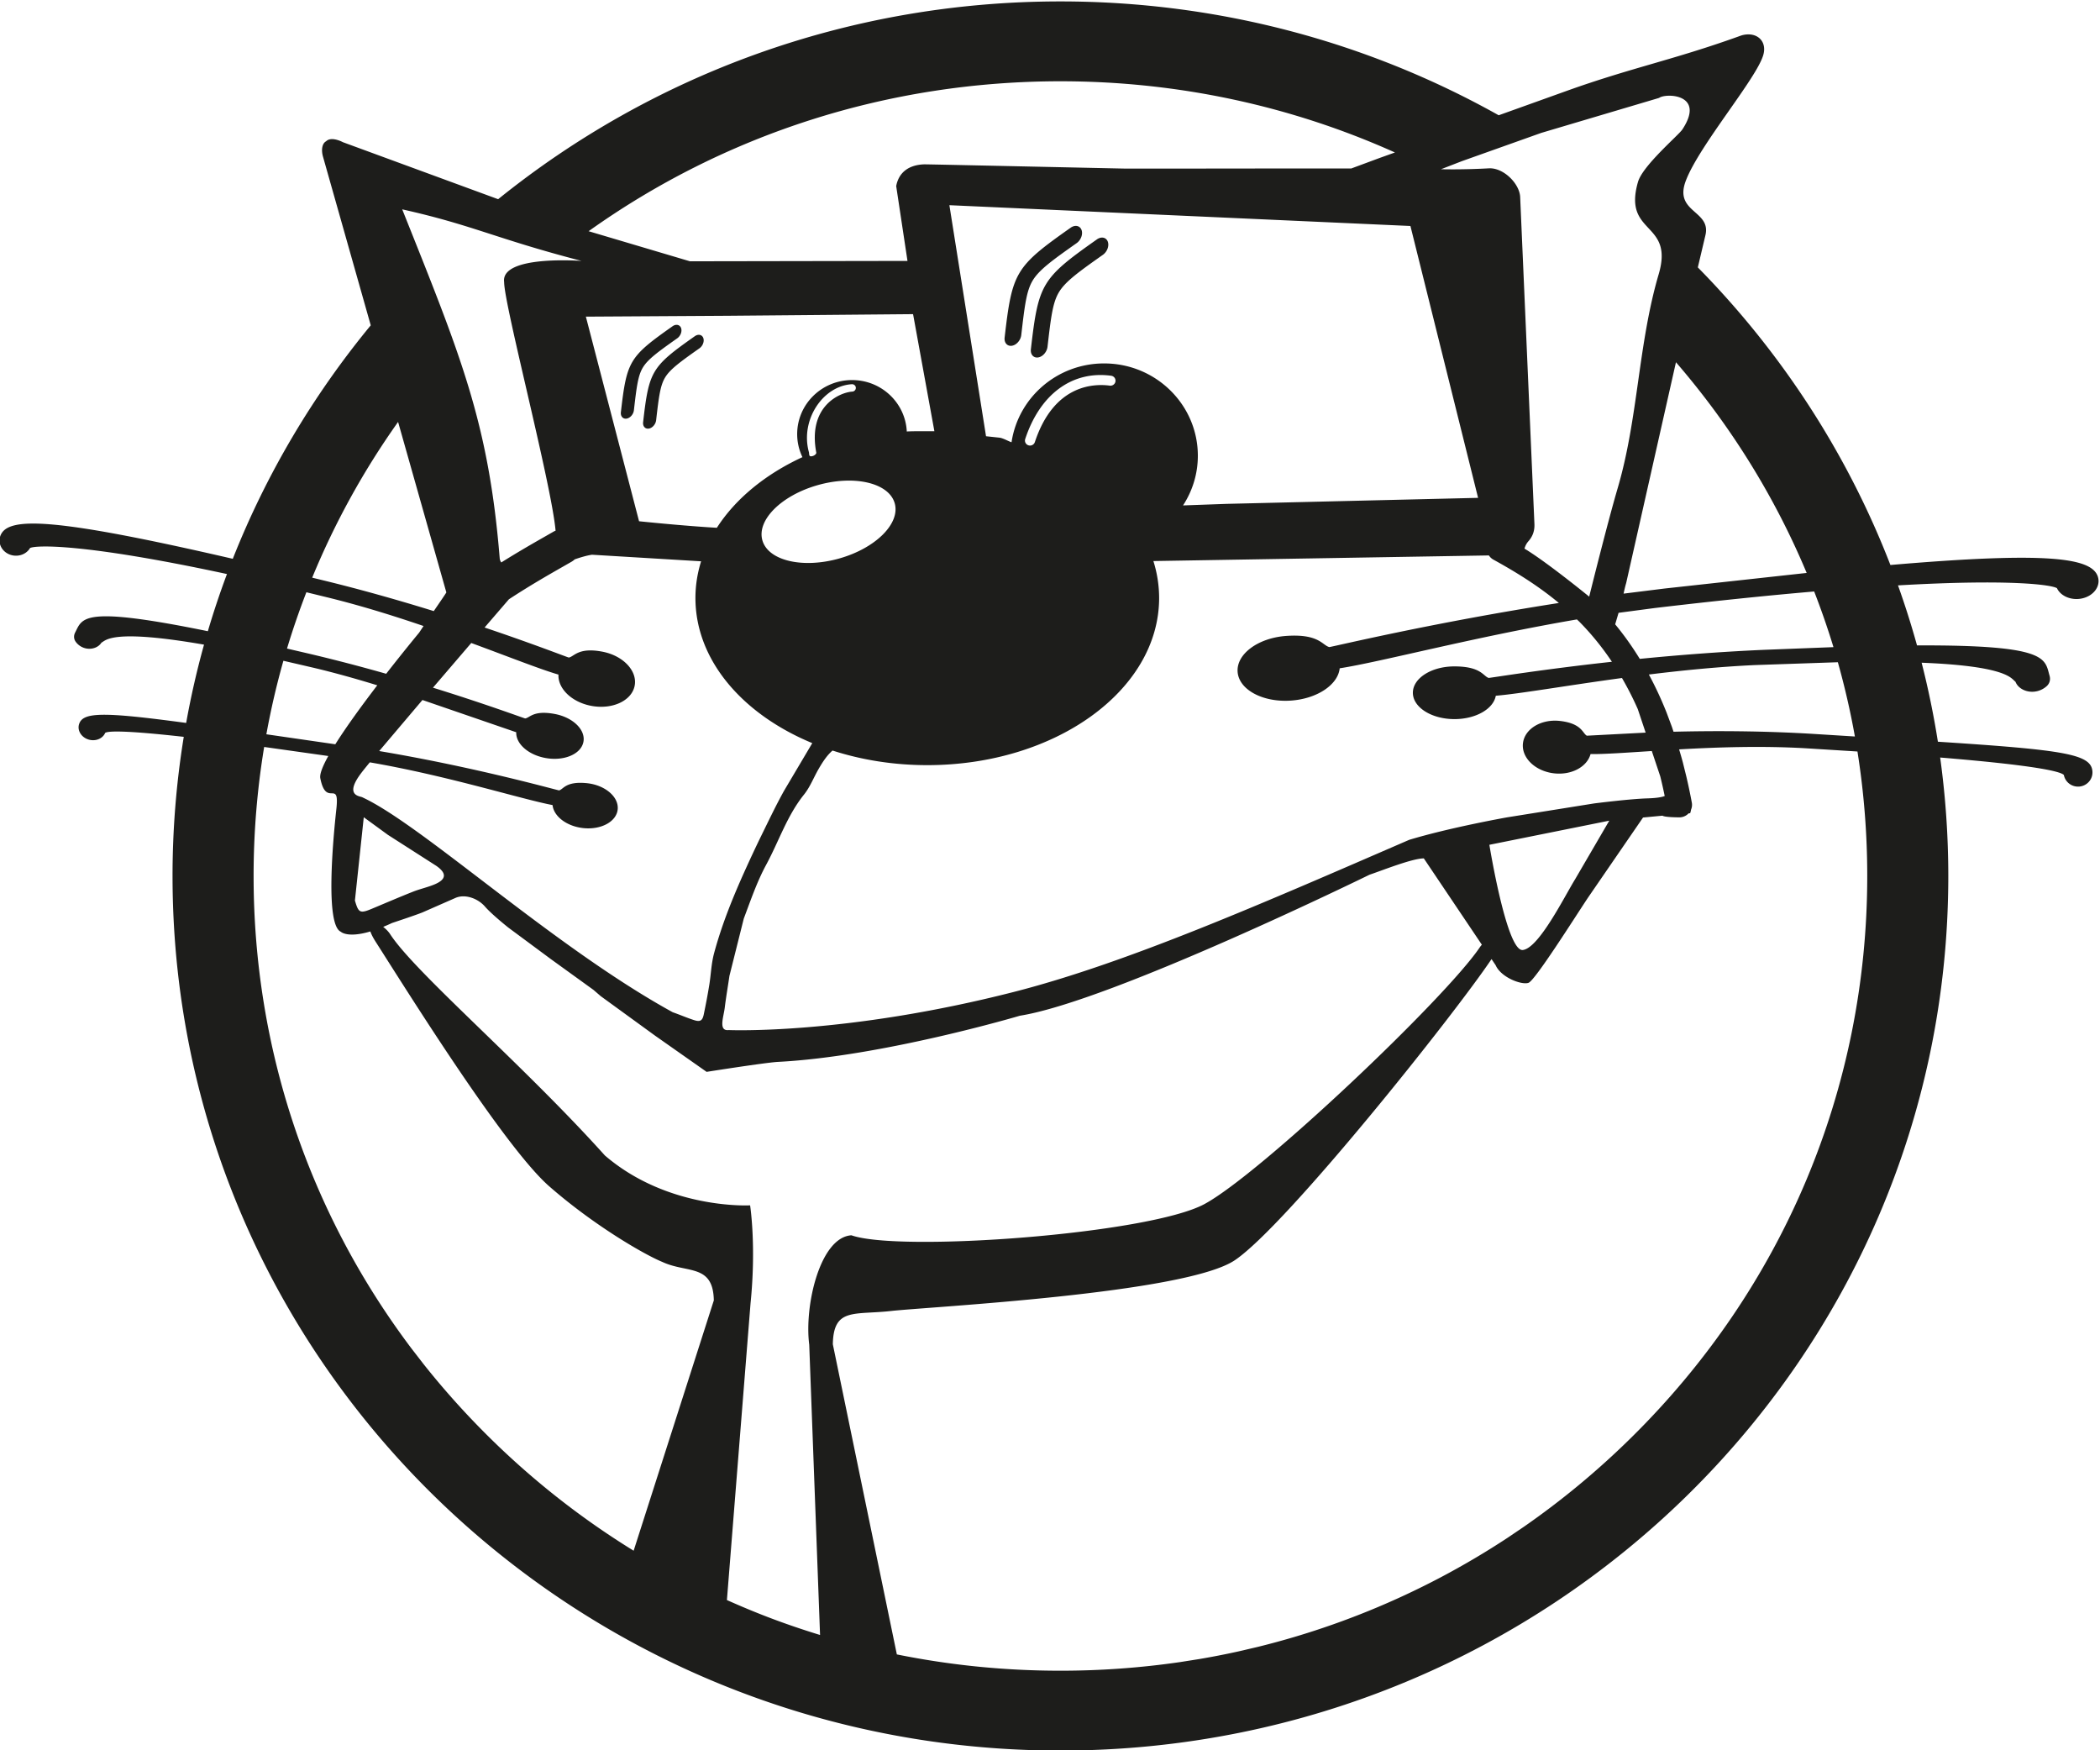 <svg xmlns="http://www.w3.org/2000/svg" viewBox="265.136 174.667 164.141 136.778" xmlns:v="https://vecta.io/nano"><defs><clipPath id="A"><path d="M0 595.28h841.89V0H0z"/></clipPath></defs><g clip-path="url(#A)" transform="matrix(.396 0 0 -.39 186.354 355.847)" fill="#1d1d1b"><path d="M398.667 395.28c.907.138 1.737 1.097 1.855 2.141.688 6.087 1.043 8.864 2.242 10.909 1.251 2.133 3.838 4.042 8.683 7.51.856.613 1.288 1.804.966 2.66-.108.289-.289.503-.514.636-.441.261-1.052.211-1.619-.195-10.946-7.835-11.555-8.864-13.042-22.022-.118-1.043.522-1.777 1.429-1.639m3.753-.703c-.118-1.043.521-1.777 1.429-1.639s1.737 1.097 1.855 2.141c.688 6.087 1.043 8.864 2.242 10.909 1.25 2.133 3.837 4.042 8.682 7.51.856.613 1.289 1.804.967 2.66a1.22 1.22 0 0 1-.514.636c-.441.261-1.052.211-1.619-.195-10.946-7.835-11.555-8.864-13.042-22.022m-69.808 2.191c.67.48 1.009 1.411.756 2.081-.085.227-.226.394-.402.498-.345.205-.823.165-1.267-.152-8.565-6.131-9.041-6.936-10.205-17.232-.092-.817.408-1.391 1.118-1.283s1.36.858 1.452 1.675c.538 4.763.816 6.937 1.754 8.536.979 1.67 3.003 3.164 6.794 5.877m4.742.58c-.345.205-.823.165-1.267-.152-8.565-6.131-9.042-6.936-10.205-17.232-.092-.817.408-1.391 1.118-1.283s1.359.858 1.452 1.675c.538 4.763.816 6.937 1.754 8.536.978 1.67 3.002 3.164 6.794 5.877.67.48 1.008 1.411.756 2.082a.95.95 0 0 1-.402.497m223.477-62.46l-13.734-.54c-8.661-.387-17.026-1.061-24.494-1.811-1.525 2.517-3.147 4.821-4.856 6.921l.67 2.307 7.109.956c12.175 1.465 22.598 2.541 31.499 3.319 1.403-3.667 2.679-7.384 3.806-11.152m-3.508-17.415c-10.309.656-20.181.66-28.06.463l-.312.958-1.073 2.918c-1.069 2.726-2.235 5.247-3.482 7.589 6.647.834 13.765 1.553 20.863 1.891l16.44.571a158.08 158.08 0 0 0 3.364-14.88l-7.74.49M567.5 289.03c0-42.537-16.565-82.528-46.643-112.606-6.58-6.58-13.634-12.513-21.085-17.767l-3.217-2.211a158.17 158.17 0 0 0-13.329-7.998c-9.12-4.879-18.686-8.842-28.584-11.84-2.474-.75-4.97-1.439-7.484-2.068l-3.785-.897c-2.533-.567-5.083-1.073-7.65-1.517l-3.863-.619a161.59 161.59 0 0 0-23.61-1.727 162.1 162.1 0 0 0-15.817.771 159.36 159.36 0 0 0-16.469 2.494l-12.636 62.151c.131 7.376 4.172 5.834 11.506 6.668s58.009 3.461 67.833 10.166c10.23 6.983 43.403 49.323 50.675 60.346l.803-1.211c1.083-2.5 5.186-4.033 6.5-3.542s9.063 12.991 11.75 17.083l10.852 16.038 3.836.37c.42-.308 2.789-.334 3.331-.334a2.46 2.46 0 0 1 .45.041c.55.1 1.018.377 1.373.756l.303.029c.093.231.147.469.18.709a2.49 2.49 0 0 1 .157 1.413c-.324 1.78-.682 3.492-1.064 5.154l-.719 2.945c-.23.884-.479 1.728-.726 2.576 7.546.429 16.387.736 25.09.213l10.11-.639a161.37 161.37 0 0 0 1.932-24.947M295.643 176.424c-2.819 2.82-5.521 5.727-8.1 8.715-1.72 1.992-3.386 4.02-4.997 6.082l-2.376 3.119C259.936 221.588 249 254.469 249 289.03a161.13 161.13 0 0 0 2.085 25.855l12.661-1.813c-1.112-2.029-1.741-3.627-1.579-4.458 1.167-6 3.833 0 3.167-6.167s-2.207-23.191.874-24.583c0 0 1.27-1.324 5.838.052.175-.524.496-1.192 1.037-2.052 6.025-9.569 25.375-41.125 34.271-49.021s18.808-13.69 22.313-15.146c4.916-2.333 10.041-.333 10.172-7.71l-15.826-50.162c-10.163 6.359-19.682 13.911-28.37 22.599m-40.76 155.732l6.03-1.419c4.244-1.025 8.459-2.233 12.498-3.495-2.945-3.907-6.071-8.245-8.284-11.819l-13.608 2.003c.892 4.976 2.011 9.892 3.364 14.73m4.535 13.731l4.555-1.13c6.381-1.604 12.701-3.602 18.57-5.635l-.876-1.342s-2.919-3.566-6.499-8.23a337.13 337.13 0 0 1-15.191 4.018l-4.383 1.035a157.54 157.54 0 0 0 3.824 11.284m18.101 34.129l9.524-34.155c.021-.038-1.199-1.851-2.483-3.75-6.565 2.066-13.93 4.207-21.617 6.112l-2.376.587c4.439 10.964 10.113 21.424 16.952 31.206m36.21 32.264s-16.026 1.25-15.276-4.25c0-4.566 9.354-40.519 10.151-49.809-.124-.054-.251-.099-.37-.169l-1.634-.95c-2.405-1.393-5.393-3.126-8.712-5.244-.251.335-.305.756-.305.756-2.197 27.445-7.749 40.75-19.249 70 14-3.167 18.333-5.834 35.395-10.334m160.547 21.731l-3.022-1.1-5.601-2.108c-25.118.007-19.368-.022-44.486-.023-.56 0-39.251.872-39.81.853-2.92-.1-4.997-1.509-5.523-4.353l2.229-15-42.939-.074-20.001 6.03c26.94 19.505 59.221 30.044 93.127 30.044 23.164 0 45.563-4.935 66.026-14.269m52.141 10.936c1.312.993 9.25.834 4.583-6.333-.748-1.149-7.815-7.218-8.75-10.5-3.052-10.723 7.189-7.793 4.084-18.5-4.061-14.001-4.034-28.83-8.084-42.834-2.078-7.186-5.633-21.774-5.633-21.774s-8.356 6.935-12.772 9.623c.144.532.39 1.039.772 1.475.872.995 1.234 2.136 1.193 3.387l-2.812 65.477c-.038 2.719-3.252 6.015-6.164 5.867-5.334-.305-9.459-.18-9.459-.18l4.069 1.601 15.711 5.678zm-107.301-56.802c-.075-.546-.583-.929-1.126-.855-3.199.434-11.041.205-14.789-11.319a1 1 0 0 0-.951-.691c-.102 0-.207.016-.309.049a1 1 0 0 0-.642 1.261c2.924 8.99 9.262 13.734 16.961 12.681a1 1 0 0 0 .856-1.126m71.573-23.342l-49.668-1.206-8.568-.312c1.841 2.876 2.922 6.286 2.922 9.954 0 10.217-8.283 18.5-18.5 18.5-9.294 0-16.958-6.863-18.272-15.792-.561.16-1.656.832-2.394.917l-2.616.282c-.009.001-.027.005-.027.005l-7.232 46.296 91-4.167zm2.228-69.523l23.666 4.834-6.75-11.75c-2.125-3.5-7.166-13.833-10.333-14.167s-6.583 21.083-6.583 21.083m-222.171 5.521l4.754-3.521 9.551-6.211c2.104-1.481 2.021-2.715-.322-3.718-1.382-.591-2.878-.91-4.274-1.472-2.731-1.098-5.429-2.279-8.139-3.429-2.354-1-2.617-.765-3.316 1.664zm96.379 87.605c-5.983 0-10.833-4.851-10.833-10.834 0-1.651.374-3.212 1.036-4.612-7.316-3.43-13.208-8.339-16.89-14.156-6.785.398-15.355 1.31-15.355 1.31l-10.5 41 28.071.174 36.513.326 4.208-23.459c-1.364 0-4.115.032-5.448-.054-.278 5.735-4.998 10.305-10.802 10.305m-6.747-21.045c7.209 2.065 13.995.445 15.159-3.617s-3.738-9.029-10.946-11.093-13.996-.445-15.159 3.617 3.738 9.029 10.946 11.093m-.303 6.443s-.102-.472-.825-.649-.541.429-.648.825c-1.727 6.384 2.731 13.249 8.482 13.592a.74.74 0 0 0 .785-.695c.023-.408-.29-.76-.696-.784-2.389-.146-8.881-2.854-7.098-12.289m-89.741-64.024c.35.462.899 1.153 1.604 2.022 15.344-2.674 30.041-7.412 36.071-8.562.229-2.285 2.849-4.3 6.158-4.623 3.557-.347 6.56 1.39 6.708 3.88s-2.614 4.797-6.171 5.139c-4.136.398-4.535-1.242-5.412-1.456-.897.176-16.508 4.642-35.502 7.886l8.536 10.229 18.513-6.464c-.093-2.269 2.333-4.506 5.722-5.149 3.642-.691 7.012.723 7.527 3.157s-2.019 4.973-5.662 5.659c-4.235.796-4.888-.777-5.829-.901-.606.175-7.765 2.881-18.194 6.166l7.561 8.955c7.515-2.812 13.643-5.278 17.21-6.334-.133-2.788 2.597-5.507 6.439-6.256 4.129-.804 7.974.972 8.589 3.969s-2.234 6.084-6.364 6.882c-4.802.928-5.562-1.013-6.633-1.177-.606.183-6.995 2.731-16.614 6.017l4.8 5.656c4.127 2.751 7.858 4.913 10.718 6.571l1.658.963c.23.135.434.295.621.47 1.262.443 2.453.786 3.404.926l21.535-1.318c-.724-2.366-1.118-4.823-1.118-7.348 0-12.45 9.285-23.306 23.055-29.081-.021-.038-.036-.082-.058-.12l-5.513-9.445c-1.56-2.853-2.944-5.803-4.361-8.732-1.105-2.285-2.166-4.591-3.202-6.908-2.46-5.506-4.705-11.102-6.249-16.938-.546-2.062-.605-4.251-.947-6.372-.317-1.967-.684-3.927-1.087-5.879-.252-1.217-.694-1.503-1.866-1.127-1.438.461-2.821 1.087-4.248 1.585-23.441 13.058-49.359 37.453-61.233 43.058-.325.274-3.833.167-.166 5m88.336-114.671l2.136-58.168c-3.351 1.041-6.667 2.184-9.937 3.444-2.851 1.1-5.664 2.292-8.446 3.556l4.66 59.423C348.25 215.03 347 223.03 347 223.03s-16.167-.916-28.667 10c-16.194 18.297-37.436 36.625-42.375 44.334-.367.573-.87 1.068-1.38 1.469.554.231 1.131.483 1.755.781 5.295 1.786 6.044 2.138 6.044 2.138l6.534 2.912c1.924.801 4.402-.175 5.756-1.759 1.379-1.613 4.622-4.222 4.622-4.222l8.412-6.327 8.376-6.144 1.436-1.258 1.917-1.415 8.82-6.509 10.167-7.25s11.66 1.873 14.083 2c20.667 1.084 47.75 9.25 47.75 9.25 18.078 2.911 69 28.25 69 28.25 2.534.869 8.487 3.29 10.73 3.274l11.454-17.296c-.156-.178-.303-.365-.434-.561-6.866-10.3-43.312-45.396-54.333-51.417S376.5 213.614 367 217.03c-6.168-.379-9.333-14-8.33-21.921m95.107 129.07c5.18.375 9.261 3.195 9.597 6.467 8.166 1.288 26.477 6.26 46.823 9.794l.429-.41c2.276-2.334 4.452-5.001 6.478-8.075-13.84-1.539-23.535-3.167-24.324-3.238-1.096.349-1.478 2.304-6.751 2.311-4.535.007-8.212-2.364-8.212-5.281s3.677-5.281 8.212-5.281c4.22 0 7.693 2.048 8.156 4.682 4.803.405 13.954 2.043 24.906 3.554 1.098-1.928 2.145-3.985 3.118-6.226l1.553-4.717-11.605-.616c-.856.453-.94 2.431-5.26 2.95-3.715.445-7.006-1.553-7.349-4.449s2.393-5.601 6.109-6.041c3.458-.409 6.543 1.288 7.232 3.859 2.629-.041 6.875.268 12.088.608l1.678-5.097c.307-1.267.597-2.574.869-3.919-.651-.256-1.716-.419-3.455-.474-3.503-.11-10.464-1.009-10.464-1.009l-17.188-2.791s-11.26-2.025-19.338-4.512c-28.784-12.662-55.665-24.68-78.079-30.488-33.325-8.633-56.208-7.625-56.208-7.625-2.106-.257-1.018 2.619-.797 4.467.255 2.131.622 4.249.924 6.376l2.834 11.493c1.354 3.64 2.597 7.367 4.416 10.775 2.501 4.683 4.112 9.831 7.475 14.08 1.217 1.538 1.925 3.475 2.918 5.199.78 1.353 1.605 2.659 2.709 3.62 5.711-1.875 12.036-2.926 18.7-2.926 25.274 0 45.762 14.998 45.762 33.5a25.04 25.04 0 0 1-1.134 7.399l66.226 1.127a2.47 2.47 0 0 1 .869-.832c4.288-2.403 8.71-5.128 12.939-8.697-24.908-3.947-44.062-8.634-45.301-8.836-1.376.33-2.019 2.695-8.493 2.235-5.568-.395-9.872-3.63-9.613-7.208s4.983-6.151 10.551-5.748m101.769 25.578l-28.034-3.124-8.105-1.024c.162.761.314 1.45.511 2.116l9.827 44.253c10.861-12.776 19.526-27.004 25.801-42.221m49.397-3.052c.657-1.428 2.383-2.297 4.218-2.164a5.18 5.18 0 0 1 .827.128c2.266.543 3.622 2.489 3.028 4.347-1.205 3.771-9.762 5.048-40.944 2.332-8.553 22.454-21.586 42.696-38.011 59.635l1.496 6.431c1.181 5.01-6.228 4.521-3.89 10.866 2.625 7.125 14.078 20.641 15.333 25.334.716 2.676-1.203 4.528-3.937 3.955-.386-.081-.758-.236-1.131-.371-12.721-4.631-21.092-6.237-33.813-10.867l-13.363-4.864c-25.523 14.516-55.044 22.813-86.506 22.813-42.119 0-80.759-14.869-110.982-39.632l-30.643 11.424s-2.248 1.248-3.309.186c-.844-.462-.973-1.824-.626-3.062l9.432-33.823c-11.346-13.977-20.586-29.731-27.23-46.783-35.238 8.263-44.204 8.439-45.804 4.779-.664-1.517.124-3.272 1.76-3.919.2-.078.403-.137.606-.177 1.361-.265 2.757.323 3.418 1.473 1.066.574 10.358 1.026 38.87-5.211a172.74 172.74 0 0 1-3.772-11.454c-24.965 5.176-24.713 2.64-26.195-.271-.3-.59-.294-1.284.115-1.848a3.32 3.32 0 0 1 2.084-1.342c1.2-.228 2.424.239 2.996 1.169.866.425 1.958 2.82 20.244-.4a173.99 173.99 0 0 1-3.525-15.689c-16.579 2.273-20.439 2.18-21.147-.283-.37-1.287.505-2.66 1.954-3.065.177-.05.354-.082.529-.099 1.172-.115 2.27.469 2.682 1.457.605.402 4.136.496 15.509-.797A176.36 176.36 0 0 1 233 289.03c0-51.418 22.144-97.665 57.416-129.723a176.32 176.32 0 0 1 9.637-8.148c16.552-13.008 35.505-23.099 56.083-29.5 2.744-.853 5.517-1.641 8.317-2.361 13.998-3.602 28.674-5.518 43.797-5.518 96.788 0 175.25 78.463 175.25 175.25a176.7 176.7 0 0 1-1.607 23.739c18.688-1.562 23.768-2.776 24.417-3.504.227-1.232 1.237-2.163 2.461-2.307a2.85 2.85 0 0 1 .563-.011c1.566.124 2.736 1.495 2.612 3.062-.273 3.448-5.468 4.276-30.501 5.927a174.05 174.05 0 0 1-3.209 15.83c17.042-.678 17.681-3.202 18.524-3.817.448-1.197 1.796-2.002 3.29-2.002.95 0 1.969.323 2.836 1.091.632.561.816 1.359.605 2.104-.976 3.463-.196 6.207-26.165 6.09a173.73 173.73 0 0 1-3.756 12.031c22.505 1.313 30.344.084 31.373-.558"/></g></svg>
